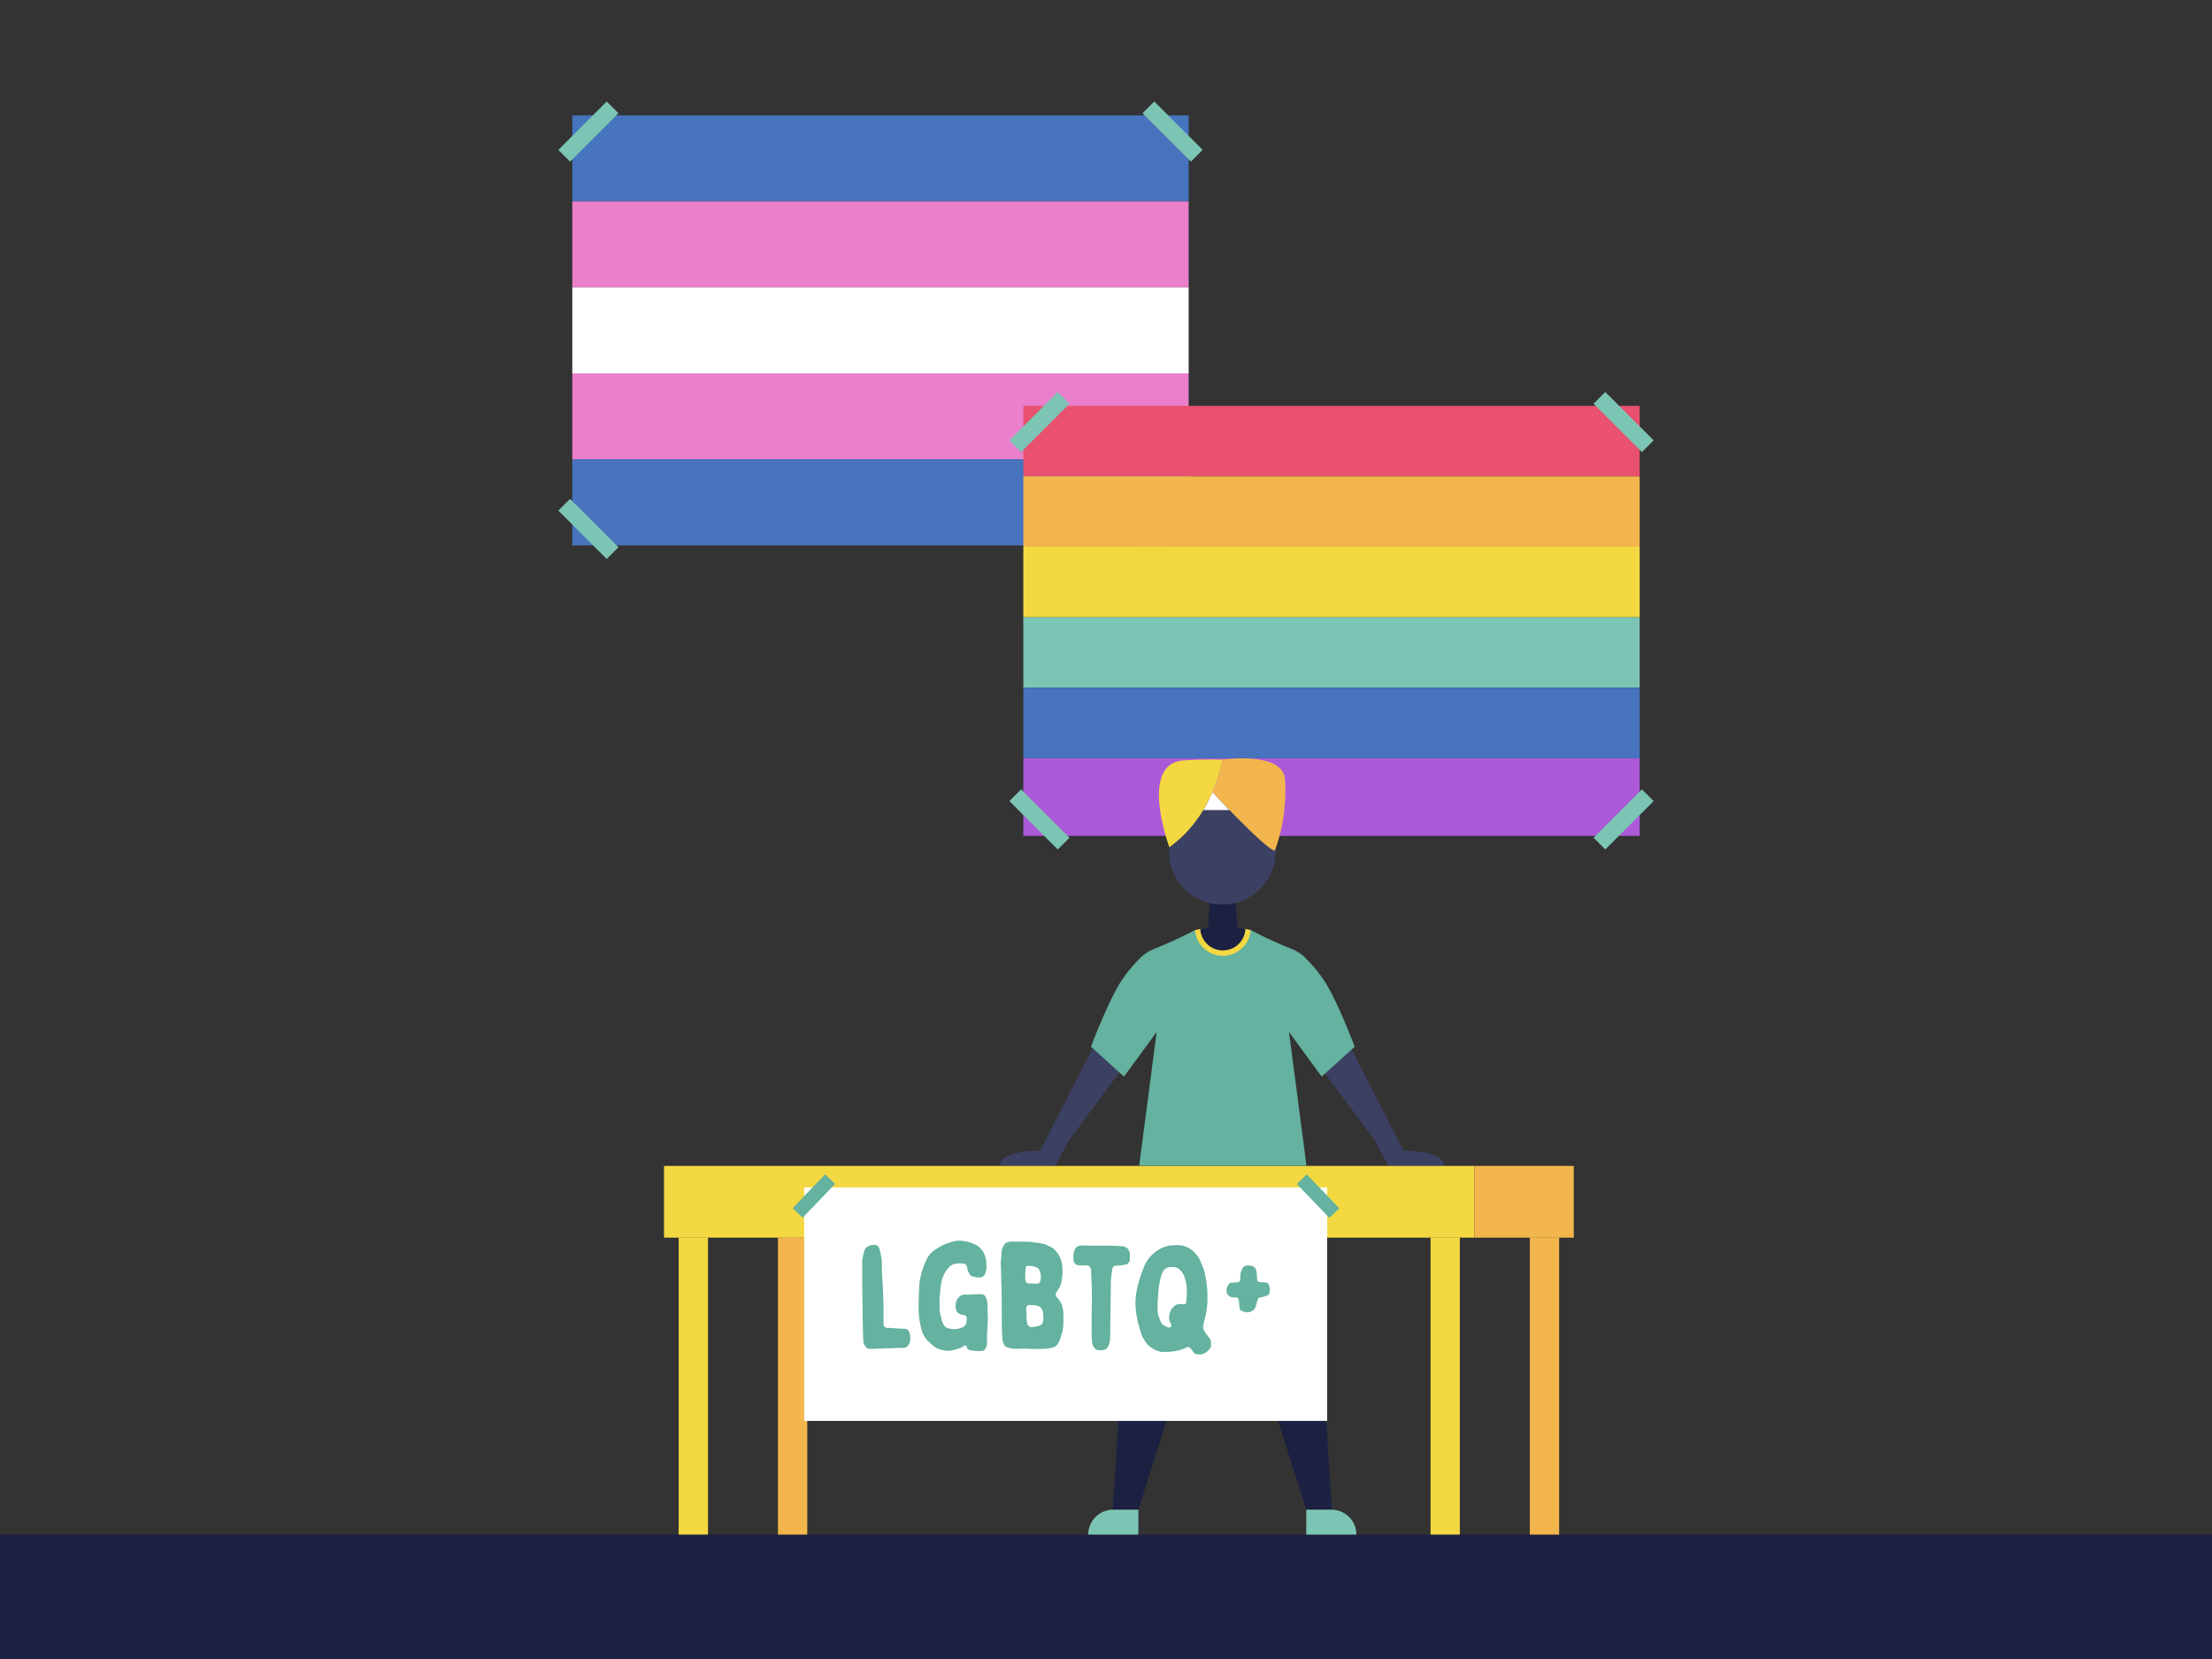 <svg id="Layer_2" data-name="Layer 2" xmlns="http://www.w3.org/2000/svg" viewBox="0 0 1600 1200"><rect x="0" y="0" width="1600" height="1200" fill="#333333" stroke="none"/><defs><style>.cls-1{fill:#1c2041;}.cls-2{fill:#4773bf;}.cls-3{fill:#ea7fcc;}.cls-4{fill:#fff;}.cls-5{fill:#7cc5b5;}.cls-6{fill:#ac59d8;}.cls-7{fill:#e9516f;}.cls-8{fill:#f2b64c;}.cls-9{fill:#f4d842;}.cls-10{fill:#3c4163;}.cls-11{fill:#64b29f;}</style></defs><rect class="cls-1" y="1110" width="1600" height="90"/><rect class="cls-2" x="413.96" y="83.45" width="445.83" height="62.21"/><rect class="cls-3" x="413.96" y="145.66" width="445.83" height="62.21"/><rect class="cls-4" x="413.96" y="207.87" width="445.83" height="62.21"/><rect class="cls-3" x="413.96" y="270.08" width="445.83" height="62.21"/><rect class="cls-2" x="413.96" y="332.29" width="445.83" height="62.21"/><rect class="cls-5" x="400.85" y="89.17" width="49.5" height="12" transform="translate(57.36 328.82) rotate(-45)"/><rect class="cls-5" x="842.16" y="70.42" width="12" height="49.5" transform="translate(181.13 627.61) rotate(-45)"/><rect class="cls-5" x="823.41" y="376.58" width="49.5" height="12" transform="translate(-22.11 711.79) rotate(-45)"/><rect class="cls-5" x="419.6" y="357.83" width="12" height="49.5" transform="translate(-145.87 413) rotate(-45)"/><rect class="cls-6" x="740.2" y="548.43" width="445.83" height="56.19"/><rect class="cls-7" x="740.2" y="293.57" width="445.83" height="50.97"/><rect class="cls-8" x="740.2" y="344.54" width="445.83" height="50.97"/><rect class="cls-9" x="740.2" y="395.51" width="445.83" height="50.97"/><rect class="cls-5" x="740.2" y="446.48" width="445.83" height="50.97"/><rect class="cls-2" x="740.2" y="497.46" width="445.83" height="50.97"/><rect class="cls-5" x="727.09" y="299.29" width="49.5" height="12" transform="translate(4.34 621.05) rotate(-45)"/><rect class="cls-5" x="1168.4" y="280.54" width="12" height="49.5" transform="translate(128.1 919.84) rotate(-45)"/><rect class="cls-5" x="1149.65" y="586.7" width="49.5" height="12" transform="translate(-75.13 1004.02) rotate(-45)"/><rect class="cls-5" x="745.84" y="567.95" width="12" height="49.5" transform="translate(-198.89 705.23) rotate(-45)"/><path class="cls-10" d="M746.76,843.14h16.83c.57-1.29,1.32-2.81,2.28-4.61l7.37-13.8,37.83-50.88s-2.61-9.87-4.22-10.76S791,756.88,791,756.88s-24.68,48.52-38.63,75.46c0,0-29.17-.49-29.17,10.8Z"/><path class="cls-10" d="M1020.8,843.14H1004c-.56-1.29-1.31-2.81-2.28-4.61l-7.36-13.8-37.84-50.88s2.61-9.87,4.23-10.76,15.83-6.21,15.83-6.21,24.67,48.52,38.62,75.46c0,0,29.18-.49,29.18,10.8Z"/><path class="cls-1" d="M884.14,845.07H819.21c.71,9.63-14.28,246.93-14.28,246.93H823.4l60.74-191.44L944.87,1092h18.48s-15-237.3-14.29-246.93Z"/><path class="cls-5" d="M805.17,1092H823.4a0,0,0,0,1,0,0v18a0,0,0,0,1,0,0H787.16a0,0,0,0,1,0,0v0A18,18,0,0,1,805.17,1092Z"/><path class="cls-5" d="M944.87,1092h36.24a0,0,0,0,1,0,0v18a0,0,0,0,1,0,0H962.87a18,18,0,0,1-18-18v0A0,0,0,0,1,944.87,1092Z" transform="translate(1925.98 2202.01) rotate(-180)"/><path class="cls-11" d="M945,843.14l-12.64-96.67L956,778.73l23.9-21.61s-13.6-36.25-23.51-49.89a106.91,106.91,0,0,0-11.45-13.58,26.61,26.61,0,0,0-4.58-4l-.24-.17a33.28,33.28,0,0,0-6.09-3.2,313.72,313.72,0,0,1-29.35-13.54H864.39A313.72,313.72,0,0,1,835,686.3a33.46,33.46,0,0,0-6.08,3.19h0l-.28.2a26.68,26.68,0,0,0-4.55,3.95,107.9,107.9,0,0,0-11.45,13.59c-9.91,13.64-23.51,49.89-23.51,49.89l23.9,21.61,23.62-32.26-12.64,96.67Z"/><path class="cls-9" d="M868.23,671.91l-3.84.85h0a20.21,20.21,0,0,0,40.29,0l-3.84-.84Z"/><polygon class="cls-1" points="895.26 671.13 873.81 671.13 875.42 649.68 893.65 649.68 895.26 671.13"/><circle class="cls-10" cx="884.14" cy="615.63" r="38.68"/><path class="cls-1" d="M884.54,687.48a16.33,16.33,0,0,0,16.3-15.56c-2.49-.51-5.58-.79-5.58-.79H873.81s-3.09.27-5.58.78A16.33,16.33,0,0,0,884.54,687.48Z"/><path class="cls-4" d="M877,573a109.88,109.88,0,0,1-6.64,12.93h19C884,580.45,879.45,575.62,877,573Z"/><path class="cls-8" d="M929.51,563.89c-1.28-20.8-45.37-14.41-45.37-14.41A100.69,100.69,0,0,1,877,573c8,8.55,38.54,40.72,45,42.36C922,615.37,931.37,594,929.51,563.89Z"/><path class="cls-9" d="M884.14,549.48s-5.53,39.94-38.33,63.32c0,0-22.63-60.91,10.62-62.83C875.47,548.87,884.14,549.48,884.14,549.48Z"/><rect class="cls-9" x="1034.75" y="895.22" width="21.19" height="214.78" transform="translate(2090.69 2005.22) rotate(-180)"/><rect class="cls-9" x="490.9" y="895.22" width="21.19" height="214.78" transform="translate(1003 2005.22) rotate(-180)"/><rect class="cls-9" x="480.3" y="843.34" width="586.24" height="51.88" transform="translate(1546.84 1738.56) rotate(-180)"/><rect class="cls-8" x="1106.58" y="895.22" width="21.19" height="214.78" transform="translate(2234.35 2005.22) rotate(-180)"/><rect class="cls-8" x="562.73" y="895.22" width="21.19" height="214.78" transform="translate(1146.65 2005.22) rotate(-180)"/><rect class="cls-8" x="1066.54" y="843.34" width="71.83" height="51.88" transform="translate(2204.91 1738.56) rotate(-180)"/><rect class="cls-4" x="581.7" y="858.93" width="378.27" height="168.85"/><rect class="cls-11" x="948.4" y="848.15" width="10" height="33.99" transform="translate(-333.52 901.13) rotate(-43.82)"/><rect class="cls-11" x="571.71" y="860.14" width="33.99" height="10" transform="translate(-443.13 690.87) rotate(-46.18)"/><path class="cls-11" d="M638.36,927.79c0,.22.11.32.11.54.21,6.75.64,13.51.64,20.37-.11,2.79,0,5.69,0,8.48v1a2.62,2.62,0,0,0,2.79,2.36c2.25-.1,4.4.22,6.65.32,1.39.11,2.79.22,4.18.22a9.58,9.58,0,0,1,1.72.11,3.51,3.51,0,0,1,3.32,2.57,13.52,13.52,0,0,1,.43,6.86,6.54,6.54,0,0,1-3,4,3.83,3.83,0,0,1-1.61.32c-1.72,0-3.43,0-5.15.11l-9.86.32-8.48.33a8.94,8.94,0,0,1-1.71-.11,3.21,3.21,0,0,1-1.51-.65,7.27,7.27,0,0,1-2.46-5.47c-.22-5.36-.32-10.61-.43-16s-.11-10.83-.22-16.3c-.1-8-.1-16.19-.1-24.35a9.82,9.82,0,0,1,.1-1.71,37.55,37.55,0,0,1,1.29-6,6.6,6.6,0,0,1,1.61-2.79,8.44,8.44,0,0,1,4.29-1.82h1a3.69,3.69,0,0,1,3.11.86,2,2,0,0,1,.75,1.07,24.37,24.37,0,0,1,.85,3c.43,1.61.65,3.33,1,5a6.37,6.37,0,0,1,.11,1.5c.1,2,.1,4.18.1,5.79C638,921.36,638.15,924.57,638.36,927.79Z"/><path class="cls-11" d="M707.86,936.16a12.62,12.62,0,0,1,2.79.1,3.29,3.29,0,0,1,1.93,1.29,9.63,9.63,0,0,1,1.61,5c.11,3.76.22,7.4.32,11.16,0,2.78-.21,5.57-.32,8.36a8.88,8.88,0,0,1-.21,1.61v3.22c0,1.82,0,3.64-.11,5.47a6.09,6.09,0,0,1-1.93,4.07,2,2,0,0,1-1.5.65,25.5,25.5,0,0,1-4.94.1c-1.28-.21-2.46-.32-3.75-.53a3.83,3.83,0,0,1-2.36-1.72c-.21-.11-.11-.53-.11-.75a1.1,1.1,0,0,0-1.71-.86.11.11,0,0,1-.11.11c-1.72,1.39-3.65,1.82-5.68,2.47l-1,.32a15,15,0,0,1-8.15.43,10.8,10.8,0,0,0-1.93-.32,15.29,15.29,0,0,1-6.65-3.76c-.64-.64-1.29-1.18-2-1.82a18.17,18.17,0,0,1-5.47-9,52.1,52.1,0,0,1-1.72-9,43.92,43.92,0,0,1-.42-6.54c0-3.22.1-6.54.21-9.76,0-1.61.21-3.22.21-4.83a36.27,36.27,0,0,1,.76-6.76,55,55,0,0,1,4.29-13.19,18,18,0,0,1,5-6.65c1.18-1,2.57-1.71,3.86-2.57.75-.43,1.39-.86,2.25-1.29a32.75,32.75,0,0,1,6.33-2.47,7.79,7.79,0,0,1,1.18-.42,16.37,16.37,0,0,1,7.18-.76,31.63,31.63,0,0,1,7,1.51,2.47,2.47,0,0,1,.85.32,34.42,34.42,0,0,1,3.44,1.71c.75.54,1.39,1.18,2.14,1.83.43.43.75,1,1.18,1.39a8.44,8.44,0,0,1,1.72,3,16.43,16.43,0,0,1,1.39,7.08c.11.65,0,1.4.11,2a10.41,10.41,0,0,1-1,4.83,3.93,3.93,0,0,1-3.64,2.79,15.45,15.45,0,0,1-5.37-.75,3.64,3.64,0,0,1-2.25-1.72,11.43,11.43,0,0,0-.64-1.18,6.28,6.28,0,0,1-.86-2.36,11.31,11.31,0,0,0-.75-2.68,2.25,2.25,0,0,0-2.15-1.29,28.77,28.77,0,0,0-5.25,0,8.77,8.77,0,0,0-4.83,2.25,20.84,20.84,0,0,0-5.25,8.91,36.16,36.16,0,0,0-1.4,8.25,42.6,42.6,0,0,1-.53,5.15,16.83,16.83,0,0,0,0,3.33v.53c0,1.72,0,3.54.1,5.26a5.79,5.79,0,0,0,.22,1.93c.43,1.93.86,3.75,1.39,5.68a10.61,10.61,0,0,0,2.25,4.19,3.72,3.72,0,0,0,1.83,1.18,19,19,0,0,0,5.47.75,9.25,9.25,0,0,0,3.43-.65c.21-.1.32-.1.54-.21a5.16,5.16,0,0,0,3.54-2.36,1.45,1.45,0,0,0,.32-.54,10.72,10.72,0,0,0,.53-4.5c-.1-1.18-.75-1.72-1.93-1.93a12.25,12.25,0,0,1-2.68-.54,5.33,5.33,0,0,1-3.11-3.32,9.9,9.9,0,0,1,.11-5.58,7.12,7.12,0,0,1,1.82-3.43,6.81,6.81,0,0,1,3.22-1.82c1.5-.33,3,0,4.4-.11C703.36,936.37,705.61,936.16,707.86,936.16Z"/><path class="cls-11" d="M767.82,926.82a15.77,15.77,0,0,1-1.72,4.94,12.31,12.31,0,0,1-1.39,1.93,4.86,4.86,0,0,0-1.07,3.22,1.83,1.83,0,0,0,.64,1.28c.75.75,1.39,1.61,2,2.36a13.52,13.52,0,0,1,2.36,5.58,21,21,0,0,1,.53,5.15c0,1.71.11,3.54,0,5.25a32.68,32.68,0,0,1-.85,7.19,17.3,17.3,0,0,1-.54,1.72c-.11.43-.32.85-.43,1.39a18.68,18.68,0,0,1-1.82,4.61,6.42,6.42,0,0,1-4.29,3.33,30.66,30.66,0,0,1-6.22.86c-1.29,0-2.69.1-4,.1a31.44,31.44,0,0,1-3.22,0c-1.07,0-2,0-3.11-.1a50.86,50.86,0,0,0-5.79-.11c-1.72.11-3.54.11-5.36.11a13,13,0,0,1-1.83-.33c-.43,0-.86-.21-1.18-.21a9,9,0,0,1-3-1,2.2,2.2,0,0,1-.86-.85,12,12,0,0,1-1.61-4.72c-.1-.86-.1-1.83-.21-2.79-.32-9.12-.22-18.34-.32-27.46,0-2.25-.11-4.4-.11-6.65-.22-5.25-.32-10.62-.43-15.87a19,19,0,0,1,.11-4.94c.32-2.14.21-4.29.53-6.43a5.21,5.21,0,0,1,.54-1.82c.43-.76.75-1.4,1.07-2a3.51,3.51,0,0,1,1.83-1.72,10.11,10.11,0,0,1,4-.75h4.29c2.36,0,4.72,0,7.08.11a29.68,29.68,0,0,1,4.29.43c2,.21,4.08.53,6.12.86a7.93,7.93,0,0,1,3.21,1.07c1.4.64,2.69,1.28,4.08,2a9,9,0,0,1,2.57,2.35,18.74,18.74,0,0,1,3.44,5.58,20.47,20.47,0,0,1,1.18,5.15c.1,1.18.21,2.36.21,3A45.73,45.73,0,0,1,767.82,926.82ZM750,928.54c.85-.11,1.6-.21,2-1.07a5.21,5.21,0,0,0,.86-3.11,17.76,17.76,0,0,0-.11-2.36,9.61,9.61,0,0,0-1-3.43,3.12,3.12,0,0,0-1.39-1.5,13.14,13.14,0,0,0-6.76-1.4c-1-.11-1.5.43-1.61,1.4a33.35,33.35,0,0,0-.32,8,6.11,6.11,0,0,0,.43,1.93,1.74,1.74,0,0,0,1.82,1.29c1.39,0,2.79.1,4.18.21Zm-7,28.64a3.27,3.27,0,0,0,.65,1.5,3,3,0,0,0,3.32,1.18,3.54,3.54,0,0,1,1.07-.11,18.72,18.72,0,0,0,4.08-1,3.28,3.28,0,0,0,2.15-2.26,7.77,7.77,0,0,0,.43-3.11,16.33,16.33,0,0,0-.86-6,4.41,4.41,0,0,0-1.83-2.15,11.93,11.93,0,0,0-4.72-1.28,12.92,12.92,0,0,1-2.78,0,2,2,0,0,0-2.15,1.82,15.42,15.42,0,0,0-.11,2.25c.11,1.4.22,2.68.33,3.76A17.23,17.23,0,0,0,743,957.18Z"/><path class="cls-11" d="M789.7,931.65c-.11-2.79-.21-5.58-.32-8.26,0-1.5-.11-3-.11-4.5a5.66,5.66,0,0,0-.86-2.36,2.73,2.73,0,0,0-2.14-1.18c-2,0-4.08-.11-6.22-.11a4.09,4.09,0,0,1-3.33-2.68,14.26,14.26,0,0,1-.1-5.68,18.47,18.47,0,0,0,.53-2.26c.43-2,1.93-3.11,3.86-3.64a1.57,1.57,0,0,1,.75-.11c2.36,0,4.83.11,7.3.11,4.82,0,9.65,0,14.48.1,2.79,0,5.57.22,8.36.33a2.8,2.8,0,0,1,1.29.32,14.51,14.51,0,0,1,2.25,1.18,4.8,4.8,0,0,1,1.07,1.39,7.72,7.72,0,0,1,.76,4.08v1.93a4.55,4.55,0,0,1-1.51,3.64,2.29,2.29,0,0,1-1.28.76c-1.5.21-3.11.42-4.61.64-1,.11-2,.11-3,.21a2.13,2.13,0,0,0-1.93,1.29,4,4,0,0,0-.43,1.18c-.1,1.07-.32,2-.43,3.11-.1,1.39-.32,2.79-.43,4.08a1.43,1.43,0,0,1-.1.64c-.11,7.29-.22,14.69-.33,22.09-.1,6.44-.1,13-.21,19.42a15.46,15.46,0,0,1-1.5,6.54,4.65,4.65,0,0,1-3.86,2.68c-1.07.11-2.15,0-3.33,0a3.26,3.26,0,0,1-2.57-1.5,7.4,7.4,0,0,1-1.82-4.18c-.11-2-.33-4.08-.33-6.22,0-6.44,0-13,.11-19.52v-1h.11C789.81,940,789.81,935.83,789.7,931.65Z"/><path class="cls-11" d="M871.32,954.39c-.43,1.61-.75,3.22-1.07,4.83a4.36,4.36,0,0,0,.43,2.57,29.46,29.46,0,0,0,3.86,5.68,6.16,6.16,0,0,1,1.39,3.22,29.31,29.31,0,0,1,0,3.11,1.49,1.49,0,0,1-.32,1,20.3,20.3,0,0,1-3.64,3.75c-.22.11-.54.22-.76.32s-.32,0-.42.11a6,6,0,0,1-2.36.75,6.91,6.91,0,0,1-1.51,0c-.42,0-.75-.21-1.17-.21a2.8,2.8,0,0,1-2.15-1.08L861,975.2a2,2,0,0,0-2.69-.54,30.74,30.74,0,0,1-6.86,2.36c-1.39.32-2.9.43-4.4.64a40.26,40.26,0,0,1-5.15.22,11.46,11.46,0,0,1-5.89-1.29,22.71,22.71,0,0,1-3.54-2,15.94,15.94,0,0,1-5-5.68c-.54-1.07-1.18-2.15-1.61-3.22a13.86,13.86,0,0,1-.75-2.36c-.54-1.5-1-3.11-1.4-4.61a35,35,0,0,1-1.29-5.47c-.32-2-.64-4.08-.85-6.11a35.5,35.5,0,0,1-.22-4.83,55.73,55.73,0,0,1,2.36-15.12,107.54,107.54,0,0,1,3.65-10.51A24.82,24.82,0,0,1,835,906.13a22.47,22.47,0,0,1,6.12-3.76,31.82,31.82,0,0,1,4.18-1.29,6.06,6.06,0,0,1,1.93-.21,33.89,33.89,0,0,1,4.61-.22,16.77,16.77,0,0,1,7.19,1.61,20.41,20.41,0,0,1,5.9,4.62,21,21,0,0,1,3.75,6.32c.64,1.51,1.29,3.11,1.93,4.72.11.22.22.32.22.54a69.25,69.25,0,0,1,2,10.4,62,62,0,0,1,.54,9A56.68,56.68,0,0,1,871.32,954.39Zm-12.87-18.66v-1.08a32.25,32.25,0,0,0-1.82-11.47,14.72,14.72,0,0,0-3.43-4.94,6.36,6.36,0,0,0-4-1.71,10.42,10.42,0,0,0-4.08.21,5.7,5.7,0,0,0-3.75,2.68,12.39,12.39,0,0,0-1.4,3.22A61.22,61.22,0,0,0,837.86,935c-.22,1.39-.11,2.89-.32,4.29a60.46,60.46,0,0,0-.22,7.61,18.66,18.66,0,0,0,.65,4.83,30.35,30.35,0,0,0,2.25,5.47,2,2,0,0,0,.75.86c1,.53,1.93,1.07,3,1.71a3.37,3.37,0,0,0,2,.43,2.86,2.86,0,0,0,1-.54c.64-.53.53-1.07.1-1.82A15.42,15.42,0,0,1,845.8,955a11,11,0,0,1,.85-6.65,9.14,9.14,0,0,1,3.76-4.29,5.17,5.17,0,0,1,3.32-.85,28.27,28.27,0,0,0,2.9.21,1.41,1.41,0,0,0,1.39-1.39c.11-2.15.32-4.19.54-6.33Z"/><path class="cls-11" d="M918.3,934.65a2.78,2.78,0,0,1-1.93,2.58c-1.39.43-2.68.75-4.07,1.18-.22,0-.43.11-.65.11a1.74,1.74,0,0,0-1.82,1.28c-.32.86-.54,1.72-.86,2.68a13.67,13.67,0,0,0-.43,1.93,6.46,6.46,0,0,1-8.15,4.51,13.13,13.13,0,0,1-2.14-.75,2.85,2.85,0,0,1-1.72-2.58c0-1.28-.21-2.57-.32-3.86a13.67,13.67,0,0,0-.43-1.93,1.63,1.63,0,0,0-1.72-1.28,6.35,6.35,0,0,0-2,0c-1.6,0-2.78-1-4-1.93a3.11,3.11,0,0,1-.75-1.72,7.41,7.41,0,0,1,1.71-6.22,2,2,0,0,1,1.61-.86c1.18,0,2.47-.11,3.65-.21a4.29,4.29,0,0,0,1.18-.11,2,2,0,0,0,1.61-1.82c0-.86.1-1.72.1-2.58a12.17,12.17,0,0,1,1.08-4.83A7,7,0,0,1,900,916a3.22,3.22,0,0,1,1.4-.53,8.57,8.57,0,0,1,4.39.32,4.42,4.42,0,0,1,3,3.54,6.7,6.7,0,0,1,.21,1.5l.32,4.5c.11,1.29.43,1.72,1.72,2,.53.11,1.07.11,1.71.22a12.63,12.63,0,0,1,2,0c2.25.21,3,.85,3.54,3.32a5.71,5.71,0,0,1,.11,1.93C918.41,933.37,918.3,934,918.3,934.65Z"/></svg>
